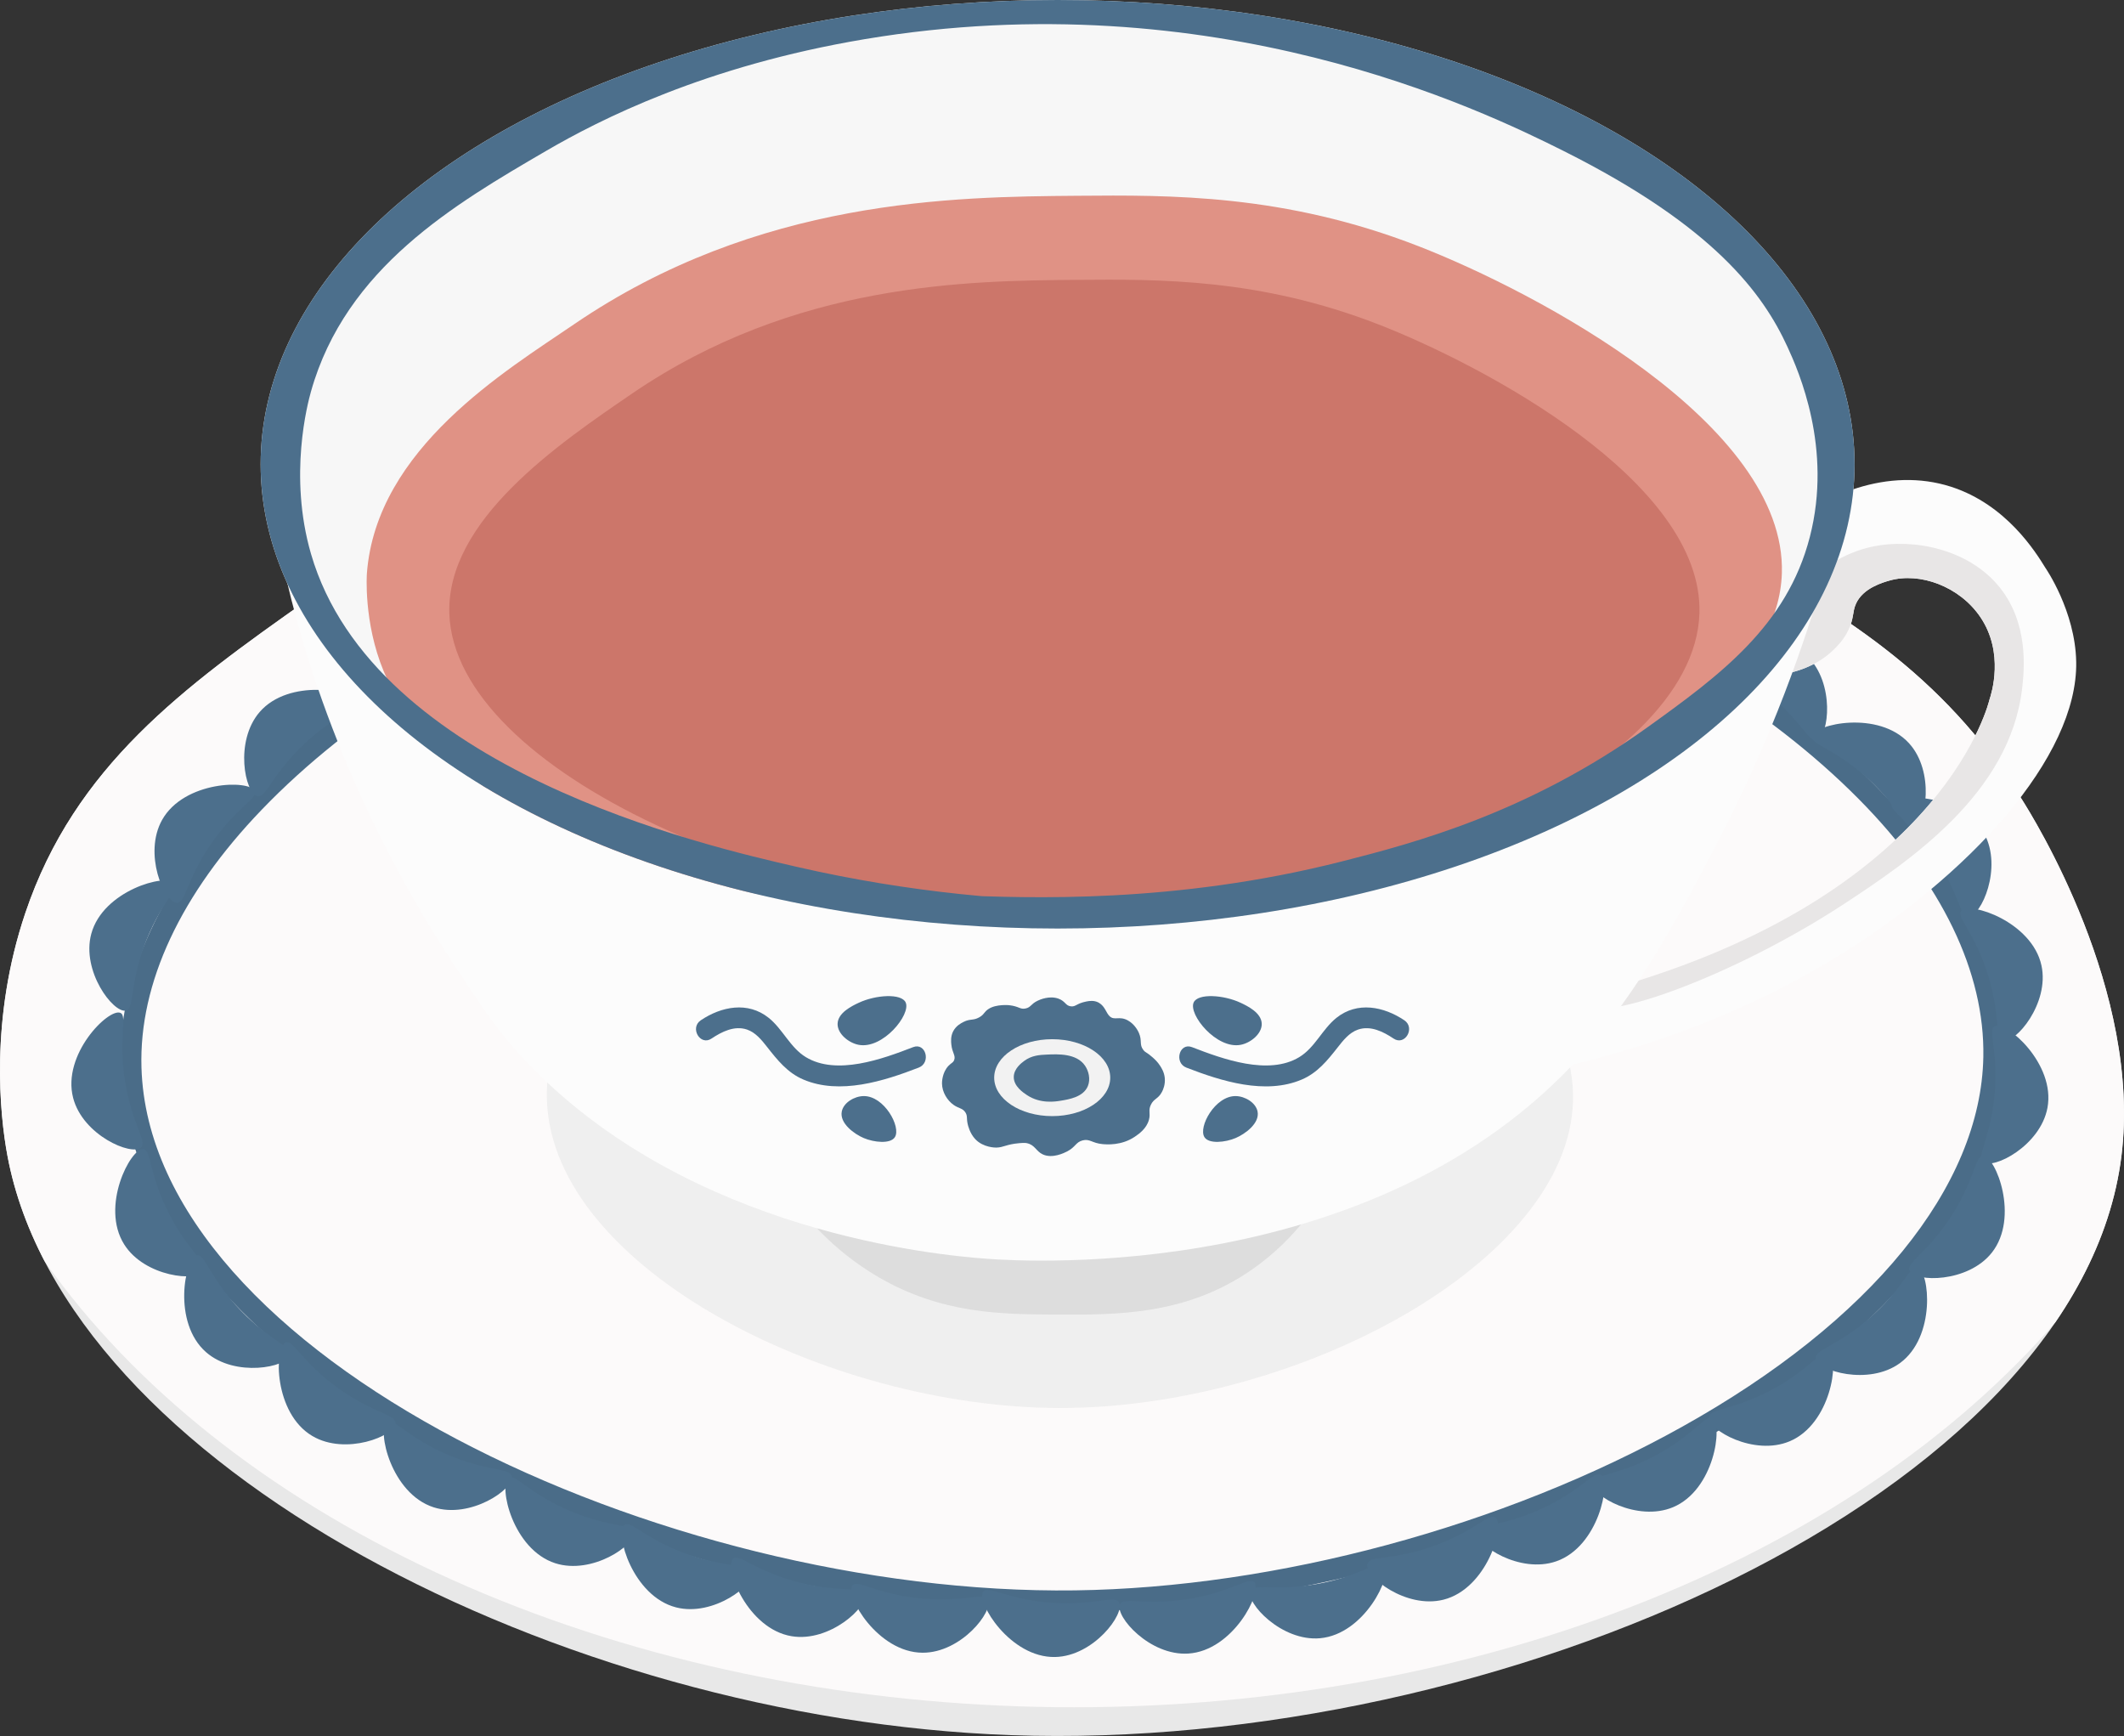 <?xml version="1.0" encoding="UTF-8"?><svg id="_レイヤー_2" xmlns="http://www.w3.org/2000/svg" xmlns:xlink="http://www.w3.org/1999/xlink" viewBox="0 0 300.484 245.552"><rect x="0" y="0" width="300.484" height="245.552" fill="#333333" stroke="none"/><defs><style>.cls-1{fill:#fcfcfc;}.cls-2{fill:#4a6c88;}.cls-3{fill:#e8e6e6;}.cls-4{fill:#e09285;}.cls-5{clip-path:url(#clippath-1);}.cls-6{fill:#f2f2f2;}.cls-7{fill:#ddd;}.cls-8{fill:#4c6f8c;}.cls-9{fill:#fcfafa;}.cls-10{clip-path:url(#clippath-2);}.cls-11{fill:#eaeaea;}.cls-12{fill:#cc766a;}.cls-13{clip-path:url(#clippath);}.cls-14{fill:#f7f7f7;}.cls-15{opacity:.7;}.cls-16{fill:#e8e8e8;}</style><clipPath id="clippath"><path class="cls-16" d="M300.121,163.513c-5.948,47.902-88.057,84.398-157.152,81.92C79.564,243.159,9.295,207.427,1.059,163.513c-1.092-5.825-2.523-19.413,2.526-34.375,7.008-20.77,22.357-31.908,39.956-44.308 0-0,42.892-30.042,105.734-36.657.016-.002.024-.003.024-.003-.005.002,49.23,4.963,92.044,27.956,19.586,10.519,33.316,19.118,44.572,36.757,1.83,2.868,17.096,27.359,14.207,50.629Z"/></clipPath><clipPath id="clippath-1"><path class="cls-1" d="M293.722,93.611c.25,13.46-15.15,30.37-34.34,42.02-35.49,21.54-76.28,19.87-76.82,17.17-.39-1.96,19.85-7.61,21.69-8.13,11.44-3.2,14.9-2.84,20.74-4.09,0,0,2.37-.54,5.02-1.33,45.42-13.62,51.45-40.32,51.45-40.32.262-.77,2.131-6.583-1.3-11.65-2.927-4.322-8.541-6.39-12.843-5.165-1.0.285-3.745,1.066-4.747,3.264-.532,1.167-.26,2.048-1.088,3.758-.646,1.336-1.474,2.165-1.978,2.67-2.536,2.541-5.836,3.313-7.234,3.563-4.31,6.16-6.5,12.47-8.39,11.87-1.94-.62-3.21-8.3-1.07-16.7,1.26-4.95,3.72-10.15,7.92-14.29.4-.4.83-.79,1.28-1.19,5.76-5,15.07-9.1,24.04-6.2,7.8,2.53,11.94,9.23,13.32,11.47,0,0,4.22,6.08,4.35,13.28Z"/></clipPath><clipPath id="clippath-2"><ellipse class="cls-14" cx="149.62" cy="65.67" rx="112.747" ry="65.67"/></clipPath></defs><g id="_レイヤー_1-2"><path class="cls-16" d="M300.121,163.513c-5.948,47.902-88.057,84.398-157.152,81.92C79.564,243.159,9.295,207.427,1.059,163.513c-1.092-5.825-2.523-19.413,2.526-34.375,7.008-20.77,22.357-31.908,39.956-44.308 0-0,42.892-30.042,105.734-36.657.016-.002.024-.003.024-.003-.005.002,49.23,4.963,92.044,27.956,19.586,10.519,33.316,19.118,44.572,36.757,1.83,2.868,17.096,27.359,14.207,50.629Z"/><g class="cls-13"><ellipse class="cls-9" cx="151.936" cy="128.743" rx="162.198" ry="112.747"/></g><path class="cls-2" d="M150.092,227.971c-28.958,0-61.473-8.167-87.414-22.011-28.437-15.176-45.08-35.176-45.663-54.874-.378-12.75,5.804-26.12,17.877-38.663,25.564-26.557,72.638-45.353,114.474-45.708.402-.003.813-.005,1.218-.005,41.726,0,88.649,18.081,114.516,44.214,12.334,12.461,18.726,25.823,18.485,38.643-.798,42.453-72.561,77.597-131.445,78.39-.68.009-1.363.014-2.047.014ZM150.589,69.71c-.401,0-.798.002-1.198.005-41.094.348-87.288,18.766-112.337,44.789-11.502,11.948-17.395,24.567-17.041,36.493,1.207,40.773,73.693,74.747,132.085,73.96,28.464-.383,60.566-9.034,85.874-23.142,26.736-14.904,42.269-33.968,42.612-52.305l1.5.028-1.5-.028c.226-11.99-5.866-24.604-17.617-36.476-25.344-25.605-71.396-43.325-112.378-43.325Z"/><g class="cls-15"><path class="cls-11" d="M222.537,155.688c-.564,22.892-39.047,43.494-72.581,43.472-32.745-.022-71.715-19.717-72.581-43.472-.569-15.608,15.507-27.633,21.832-32.364,31.205-23.343,79.644-19.073,106.86,5.362,6.637,5.959,16.764,15.051,16.47,27.002Z"/></g><path class="cls-8" d="M278.48,129.634c1.808-.045,4.848-6.876,2.244-11.688-3.026-5.591-12.284-5.886-13.072-4.271-.511,1.047,2.762,2.432,6.296,7.85,3.254,4.989,3.298,8.139,4.533,8.109Z"/><path class="cls-8" d="M270.73,116.993c1.742-.485,3.023-7.852-.678-11.882-4.3-4.683-13.349-2.709-13.719-.95-.24,1.14,3.272,1.684,8.022,6.075,4.374,4.044,5.186,7.088,6.376,6.756Z"/><path class="cls-8" d="M257.039,104.656c1.712-.582,2.574-8.01-1.347-11.825-4.557-4.433-13.481-1.951-13.751-.174-.175,1.152,3.362,1.497,8.352,5.612,4.595,3.79,5.577,6.784,6.747,6.386Z"/><path class="cls-8" d="M36.41,112.618c-1.756-.432-3.26-7.756.316-11.897,4.155-4.812,13.261-3.114,13.684-1.366.274,1.132-3.22,1.783-7.833,6.316-4.249,4.175-4.968,7.242-6.167,6.947Z"/><path class="cls-1" d="M293.722,93.611c.25,13.46-15.15,30.37-34.34,42.02-35.49,21.54-76.28,19.87-76.82,17.17-.39-1.96,19.85-7.61,21.69-8.13,11.44-3.2,14.9-2.84,20.74-4.09,0,0,2.37-.54,5.02-1.33,45.42-13.62,51.45-40.32,51.45-40.32.262-.77,2.131-6.583-1.3-11.65-2.927-4.322-8.541-6.39-12.843-5.165-1.0.285-3.745,1.066-4.747,3.264-.532,1.167-.26,2.048-1.088,3.758-.646,1.336-1.474,2.165-1.978,2.67-2.536,2.541-5.836,3.313-7.234,3.563-4.31,6.16-6.5,12.47-8.39,11.87-1.94-.62-3.21-8.3-1.07-16.7,1.26-4.95,3.72-10.15,7.92-14.29.4-.4.83-.79,1.28-1.19,5.76-5,15.07-9.1,24.04-6.2,7.8,2.53,11.94,9.23,13.32,11.47,0,0,4.22,6.08,4.35,13.28Z"/><g class="cls-5"><path class="cls-3" d="M286.077,97.346c-1.708,14.84-15.831,24.376-25.319,30.593-14.993,9.825-35.602,17.805-37.978,13.714-3.301-5.684,27.265-31.725,25.846-33.231-.439-.466-3.131,2.312-4.22,1.582-2.874-1.925,3.992-29.245,20.572-32.703,5.631-1.175,13.528.306,17.934,5.802,4.117,5.136,3.461,11.667,3.165,14.242Z"/></g><path class="cls-6" d="M252.012,75.061c-.45.4-.88.79-1.28,1.19-4.2,4.14-6.66,9.34-7.92,14.29-1.04-1.55-1.64-3.37-1.64-5.33,0-5.54,4.84-10.05,10.84-10.15Z"/><path class="cls-7" d="M191.4,147.543c.393,3.098,1.028,11.405-3.625,20.16-.814,1.532-4.033,7.296-10.729,11.927-9.276,6.415-19.02,6.362-27.708,6.315-7.672-.042-16.091-.087-25.032-5.282-6.702-3.894-10.809-9.003-13.028-12.28-2.772-10.576-1.365-14.392.587-15.848,6.166-4.601,20.313,13.891,39.653,15.188,10.424.699,23.731-3.482,39.882-20.179Z"/><path class="cls-1" d="M249.19,63.445c.077,2.096.507,5.648,2.561,9.596,2.017,3.877,4.722,6.445,6.451,7.858-2.798,9.797-7.451,23.349-15.348,38.47-4.909,9.4-10.86,20.795-19.325,30.112-28.937,31.851-77.793,29.02-83.859,28.576-7.356-.539-41.687-3.783-64.507-27.147-4.492-4.599-6.932-8.334-11.289-15.002-16.517-25.281-22.301-48.357-24.19-57.865-1.38-6.943-2.058-12.859-2.419-17.145,1.497-2.153,38.927-53.882,108.572-52.15,67.34,1.674,101.428,51.754,103.354,54.699Z"/><ellipse class="cls-14" cx="149.62" cy="65.67" rx="112.747" ry="65.67"/><g class="cls-10"><path class="cls-4" d="M252.081,81.099c-.825,26.228-57.844,46.253-100.088,48.659-40.205,2.29-87.51-10.222-97.714-34.813-2.893-6.972-2.374-13.846-2.374-13.846,1.336-17.689,19.742-28.697,29.275-35.209,26.094-17.824,53.845-18.054,71.209-18.198,13.248-.11,29.315-.243,48.264,7.121,16.663,6.476,52.093,25.164,51.429,46.286Z"/><path class="cls-12" d="M240.419,86.769c-.717,22.794-48.292,42.929-88.426,42.99-40.885.062-87.726-20.687-88.426-42.99-.413-13.159,15.319-23.904,25.864-31.106,23.054-15.747,47.571-15.95,62.912-16.077,11.704-.097,25.899-.215,42.64,6.291,14.722,5.721,46.023,22.232,45.436,40.893Z"/><path class="cls-8" d="M292.433,86.242c-12.385,98.129-248.345,144.467-257.934,125.011-6.139-12.457,87.304-75.411,90.989-71.209.886,1.01-2.636,6.771-7.912,9.495-21.364,11.027-64.938-42.646-66.462-41.143-1.501,1.481,6.895,21.594,22.945,25.319,13.533,3.141,21.855-7.871,48.264-7.912,5.253-.008,4.143.429,12.396.791,10.844.476,31.571,1.243,55.121-4.747,10.26-2.61,26.36-6.865,43.253-18.989,10.257-7.361,19.706-14.349,22.945-26.901,3.242-12.565-1.585-23.464-3.165-26.901-3.454-7.513-10.375-17.031-31.648-27.692-11.768-5.898-49.458-24.112-98.901-15.824-22.604,3.789-37.547,11.421-45.099,15.824-12.876,7.507-28.305,16.503-33.231,34.022-.452,1.606-3.211,11.877,0,22.945,8.867,30.564,55.75,41.309,68.835,44.308,62.986,14.435,114.646-7.453,114.725-7.121.116.485-108.387,55.732-180.396,10.286C17.043,106.796-8.982,69.148-3.479,34.022,5.452-22.987,95.299-59.716,167.026-45.099c69.098,14.081,132.143,77.965,125.407,131.341Z"/></g><path class="cls-8" d="M164.385,154.445c-.544,1.035-1.153.922-1.582,1.846-.389.836-.004,1.173-.264,2.11-.349,1.256-1.411,1.986-1.978,2.374-1.888,1.292-4.016,1.114-4.615,1.055-1.456-.143-1.777-.778-2.769-.527-1.021.258-.98.941-2.242,1.582-.349.177-2.06,1.047-3.429.396-.959-.456-1.087-1.343-2.242-1.582-.101-.021-.331-.063-1.055,0-1.882.163-2.22.607-3.264.626-.126.002-1.832.009-2.967-1.187-.784-.825-1.041-1.955-1.088-2.176-.172-.809-.002-1.094-.297-1.582-.388-.644-.933-.564-1.681-1.088-.891-.624-1.632-1.791-1.648-3.033-.002-.149-.001-1.534.923-2.505.398-.418.636-.413.791-.791.266-.649-.282-1.04-.396-2.242-.038-.403-.107-1.128.264-1.846.41-.794,1.142-1.163,1.451-1.319.982-.495,1.353-.159,2.242-.659.746-.42.612-.727,1.319-1.187,1.086-.707,2.901-.527,2.901-.527,1.437.158,1.542.639,2.341.462.761-.169.716-.618,1.681-1.088.315-.153,1.674-.765,2.967-.297,1.001.363.972,1.015,1.78,1.088.687.062.741-.406,2.176-.692.439-.087,1.082-.173,1.684.144.044.023.076.042.096.054.851.508.979,1.385,1.484,1.879.686.671,1.352-.066,2.571.593,1.029.556,1.5,1.59,1.582,1.78.487,1.116.028,1.637.626,2.407.332.427.488.308,1.319,1.055.319.286.705.639,1.055,1.187.215.337.578.906.659,1.714.096.945-.245,1.691-.396,1.978Z"/><ellipse class="cls-6" cx="148.858" cy="152.434" rx="8.209" ry="5.44"/><path class="cls-8" d="M129.173,148.12c-4.352,1.686-10.822,4.041-15.164,1.413-2.225-1.346-3.262-3.965-5.27-5.566-2.937-2.343-6.666-1.615-9.594.348-1.596,1.07-.096,3.669,1.514,2.59,1.443-.967,3.248-1.876,5.016-1.277,1.217.412,2.064,1.469,2.833,2.445,1.47,1.867,2.889,3.661,5.124,4.618,5.17,2.214,11.412.23,16.339-1.679,1.781-.69,1.007-3.592-.798-2.893h0Z"/><path class="cls-8" d="M167.842,151.013c4.928,1.91,11.169,3.893,16.339,1.679,2.193-.939,3.604-2.683,5.047-4.52.792-1.007,1.651-2.118,2.909-2.544,1.768-.599,3.574.31,5.016,1.277,1.608,1.078,3.112-1.52,1.514-2.59-2.928-1.963-6.659-2.689-9.594-.348-2.007,1.601-3.044,4.22-5.27,5.566-4.343,2.628-10.812.273-15.164-1.413-1.801-.698-2.582,2.202-.798,2.893h0Z"/><path class="cls-8" d="M128.121,141.786c.794,1.695-3.228,6.67-6.659,6-1.413-.276-2.994-1.561-2.967-2.967.031-1.581,2.079-2.548,2.967-2.967,2.432-1.148,6.052-1.363,6.659-.066Z"/><path class="cls-8" d="M126.605,160.841c-.624,1.005-2.963.751-4.418.132-1.319-.561-3.437-2.074-3.099-3.758.254-1.263,1.796-2.163,3.099-2.176,2.909-.028,5.312,4.362,4.418,5.802Z"/><path class="cls-8" d="M168.874,141.786c-.794,1.695,3.228,6.67,6.659,6,1.413-.276,2.994-1.561,2.967-2.967-.031-1.581-2.079-2.548-2.967-2.967-2.432-1.148-6.052-1.363-6.659-.066Z"/><path class="cls-8" d="M170.39,160.841c.624,1.005,2.963.751,4.418.132,1.319-.561,3.437-2.074,3.099-3.758-.254-1.263-1.796-2.163-3.099-2.176-2.909-.028-5.312,4.362-4.418,5.802Z"/><path class="cls-8" d="M153.902,153.621c-.633,1.55-2.658,1.881-3.857,2.077-.734.12-2.851.466-4.747-.791-.551-.365-1.891-1.254-1.879-2.571.011-1.19,1.117-2.005,1.484-2.275,1.057-.779,2.173-.845,3.165-.89,1.602-.073,4.239-.194,5.439,1.582.503.744.797,1.885.396,2.868Z"/><path class="cls-8" d="M89.628,216.765c.288,1.785-5.869,6.028-11.077,4.352-6.052-1.948-8.042-10.994-6.598-12.066.936-.695,2.898,2.269,8.872,4.747,5.502,2.283,8.606,1.748,8.803,2.967Z"/><path class="cls-8" d="M72.42,208.853c.288,1.785-5.869,6.028-11.077,4.352-6.052-1.948-8.042-10.994-6.598-12.066.936-.695,2.898,2.269,8.872,4.747,5.502,2.283,8.606,1.748,8.803,2.967Z"/><path class="cls-8" d="M55.954,201.32c-.113,1.805-7.053,4.586-11.764,1.803-5.474-3.234-5.421-12.496-3.777-13.223,1.066-.471,2.327,2.852,7.608,6.586,4.864,3.439,8.01,3.602,7.933,4.834Z"/><path class="cls-8" d="M41.045,191.658c-.443,1.753-7.777,3.209-11.894-.394-4.784-4.187-3.027-13.281-1.277-13.693,1.134-.267,1.762,3.231,6.264,7.875,4.147,4.276,7.209,5.015,6.907,6.213Z"/><path class="cls-8" d="M28.853,179.796c-.926,1.554-8.37.852-11.285-3.778-3.388-5.38.896-13.592,2.691-13.486,1.163.068.764,3.6,3.752,9.337,2.752,5.283,5.475,6.867,4.842,7.928Z"/><path class="cls-8" d="M19.947,162.322c-1.354,1.198-8.233-1.734-9.602-7.031-1.591-6.155,4.987-12.676,6.665-12.029,1.087.419-.367,3.662.735,10.036,1.015,5.87,3.127,8.206,2.202,9.025Z"/><path class="cls-8" d="M25.013,127.698c-1.807-.07-4.753-6.942-2.083-11.717,3.103-5.549,12.363-5.717,13.13-4.091.497,1.054-2.795,2.394-6.403,7.763-3.322,4.944-3.41,8.093-4.644,8.046Z"/><path class="cls-8" d="M17.799,142.946c-1.769.375-6.308-5.568-4.887-10.851,1.651-6.14,10.588-8.569,11.729-7.18.739.901-2.125,3.005-4.308,9.093-2.011,5.607-1.325,8.681-2.534,8.937Z"/><path class="cls-8" d="M106.438,222.358c.394,1.765-5.5,6.367-10.798,5.003-6.157-1.585-8.682-10.496-7.305-11.652.893-.749,3.028,2.092,9.139,4.211,5.628,1.951,8.695,1.232,8.964,2.438Z"/><path class="cls-8" d="M122.315,225.506c.548,1.724-4.917,6.827-10.315,5.935-6.273-1.036-9.573-9.69-8.303-10.963.823-.825,3.2,1.817,9.475,3.389,5.778,1.448,8.77.461,9.144,1.638Z"/><path class="cls-8" d="M139.763,226.288c.813,1.616-3.779,7.517-9.251,7.487-6.358-.034-10.981-8.059-9.928-9.516.683-.944,3.447,1.29,9.89,1.853,5.934.518,8.733-.927,9.288.176Z"/><path class="cls-8" d="M158.321,226.657c.854,1.594-3.583,7.612-9.053,7.725-6.356.131-11.187-7.771-10.172-9.255.658-.962,3.479,1.2,9.935,1.595,5.946.364,8.706-1.154,9.289-.065Z"/><path class="cls-8" d="M225.276,209.783c-.138,1.803,6.351,5.518,11.401,3.413,5.868-2.446,7.097-11.627,5.569-12.574-.99-.614-2.699,2.503-8.445,5.471-5.292,2.734-8.431,2.459-8.525,3.691Z"/><path class="cls-8" d="M241.765,200.463c-.138,1.803,6.351,5.518,11.401,3.413,5.868-2.446,7.097-11.627,5.569-12.574-.99-.614-2.699,2.503-8.445,5.471-5.292,2.734-8.431,2.459-8.525,3.691Z"/><path class="cls-8" d="M256.89,192.14c.283,1.786,7.456,3.897,11.882.68,5.142-3.739,4.212-12.954,2.506-13.522-1.106-.368-2.046,3.059-6.949,7.278-4.516,3.885-7.632,4.345-7.439,5.565Z"/><path class="cls-8" d="M270.157,179.739c.754,1.644,8.231,1.742,11.625-2.549,3.944-4.987.563-13.61-1.233-13.697-1.164-.057-1.145,3.498-4.73,8.882-3.301,4.958-6.178,6.242-5.663,7.364Z"/><path class="cls-8" d="M280.552,164.369c1.433,1.104,8.096-2.288,9.103-7.666,1.17-6.249-5.835-12.308-7.465-11.55-1.056.492.614,3.629-.053,10.062-.614,5.925-2.564,8.4-1.585,9.153Z"/><path class="cls-8" d="M283.377,147.177c1.748.465,6.583-5.238,5.435-10.588-1.335-6.216-10.137-9.098-11.348-7.769-.784.862,1.968,3.11,3.839,9.301,1.723,5.702.881,8.738,2.074,9.055Z"/><path class="cls-8" d="M208.992,216.759c-.245,1.792,6.012,5.886,11.178,4.085,6.003-2.093,7.776-11.184,6.307-12.221-.952-.672-2.843,2.338-8.756,4.958-5.446,2.414-8.562,1.953-8.729,3.177Z"/><path class="cls-8" d="M193.433,221.22c-.402,1.763,5.47,6.393,10.774,5.054,6.164-1.555,8.731-10.455,7.36-11.617-.889-.753-3.038,2.078-9.159,4.168-5.637,1.924-8.701,1.191-8.976,2.395Z"/><path class="cls-8" d="M176.902,225.037c-.675,1.678,4.393,7.175,9.843,6.69,6.333-.564,10.271-8.947,9.099-10.311-.759-.884-3.327,1.573-9.701,2.671-5.87,1.012-8.78-.196-9.241.95Z"/><path class="cls-8" d="M158.439,226.952c-.718,1.66,4.205,7.287,9.666,6.943,6.345-.399,10.5-8.677,9.364-10.071-.736-.903-3.367,1.486-9.768,2.418-5.894.859-8.772-.424-9.263.71Z"/></g></svg>